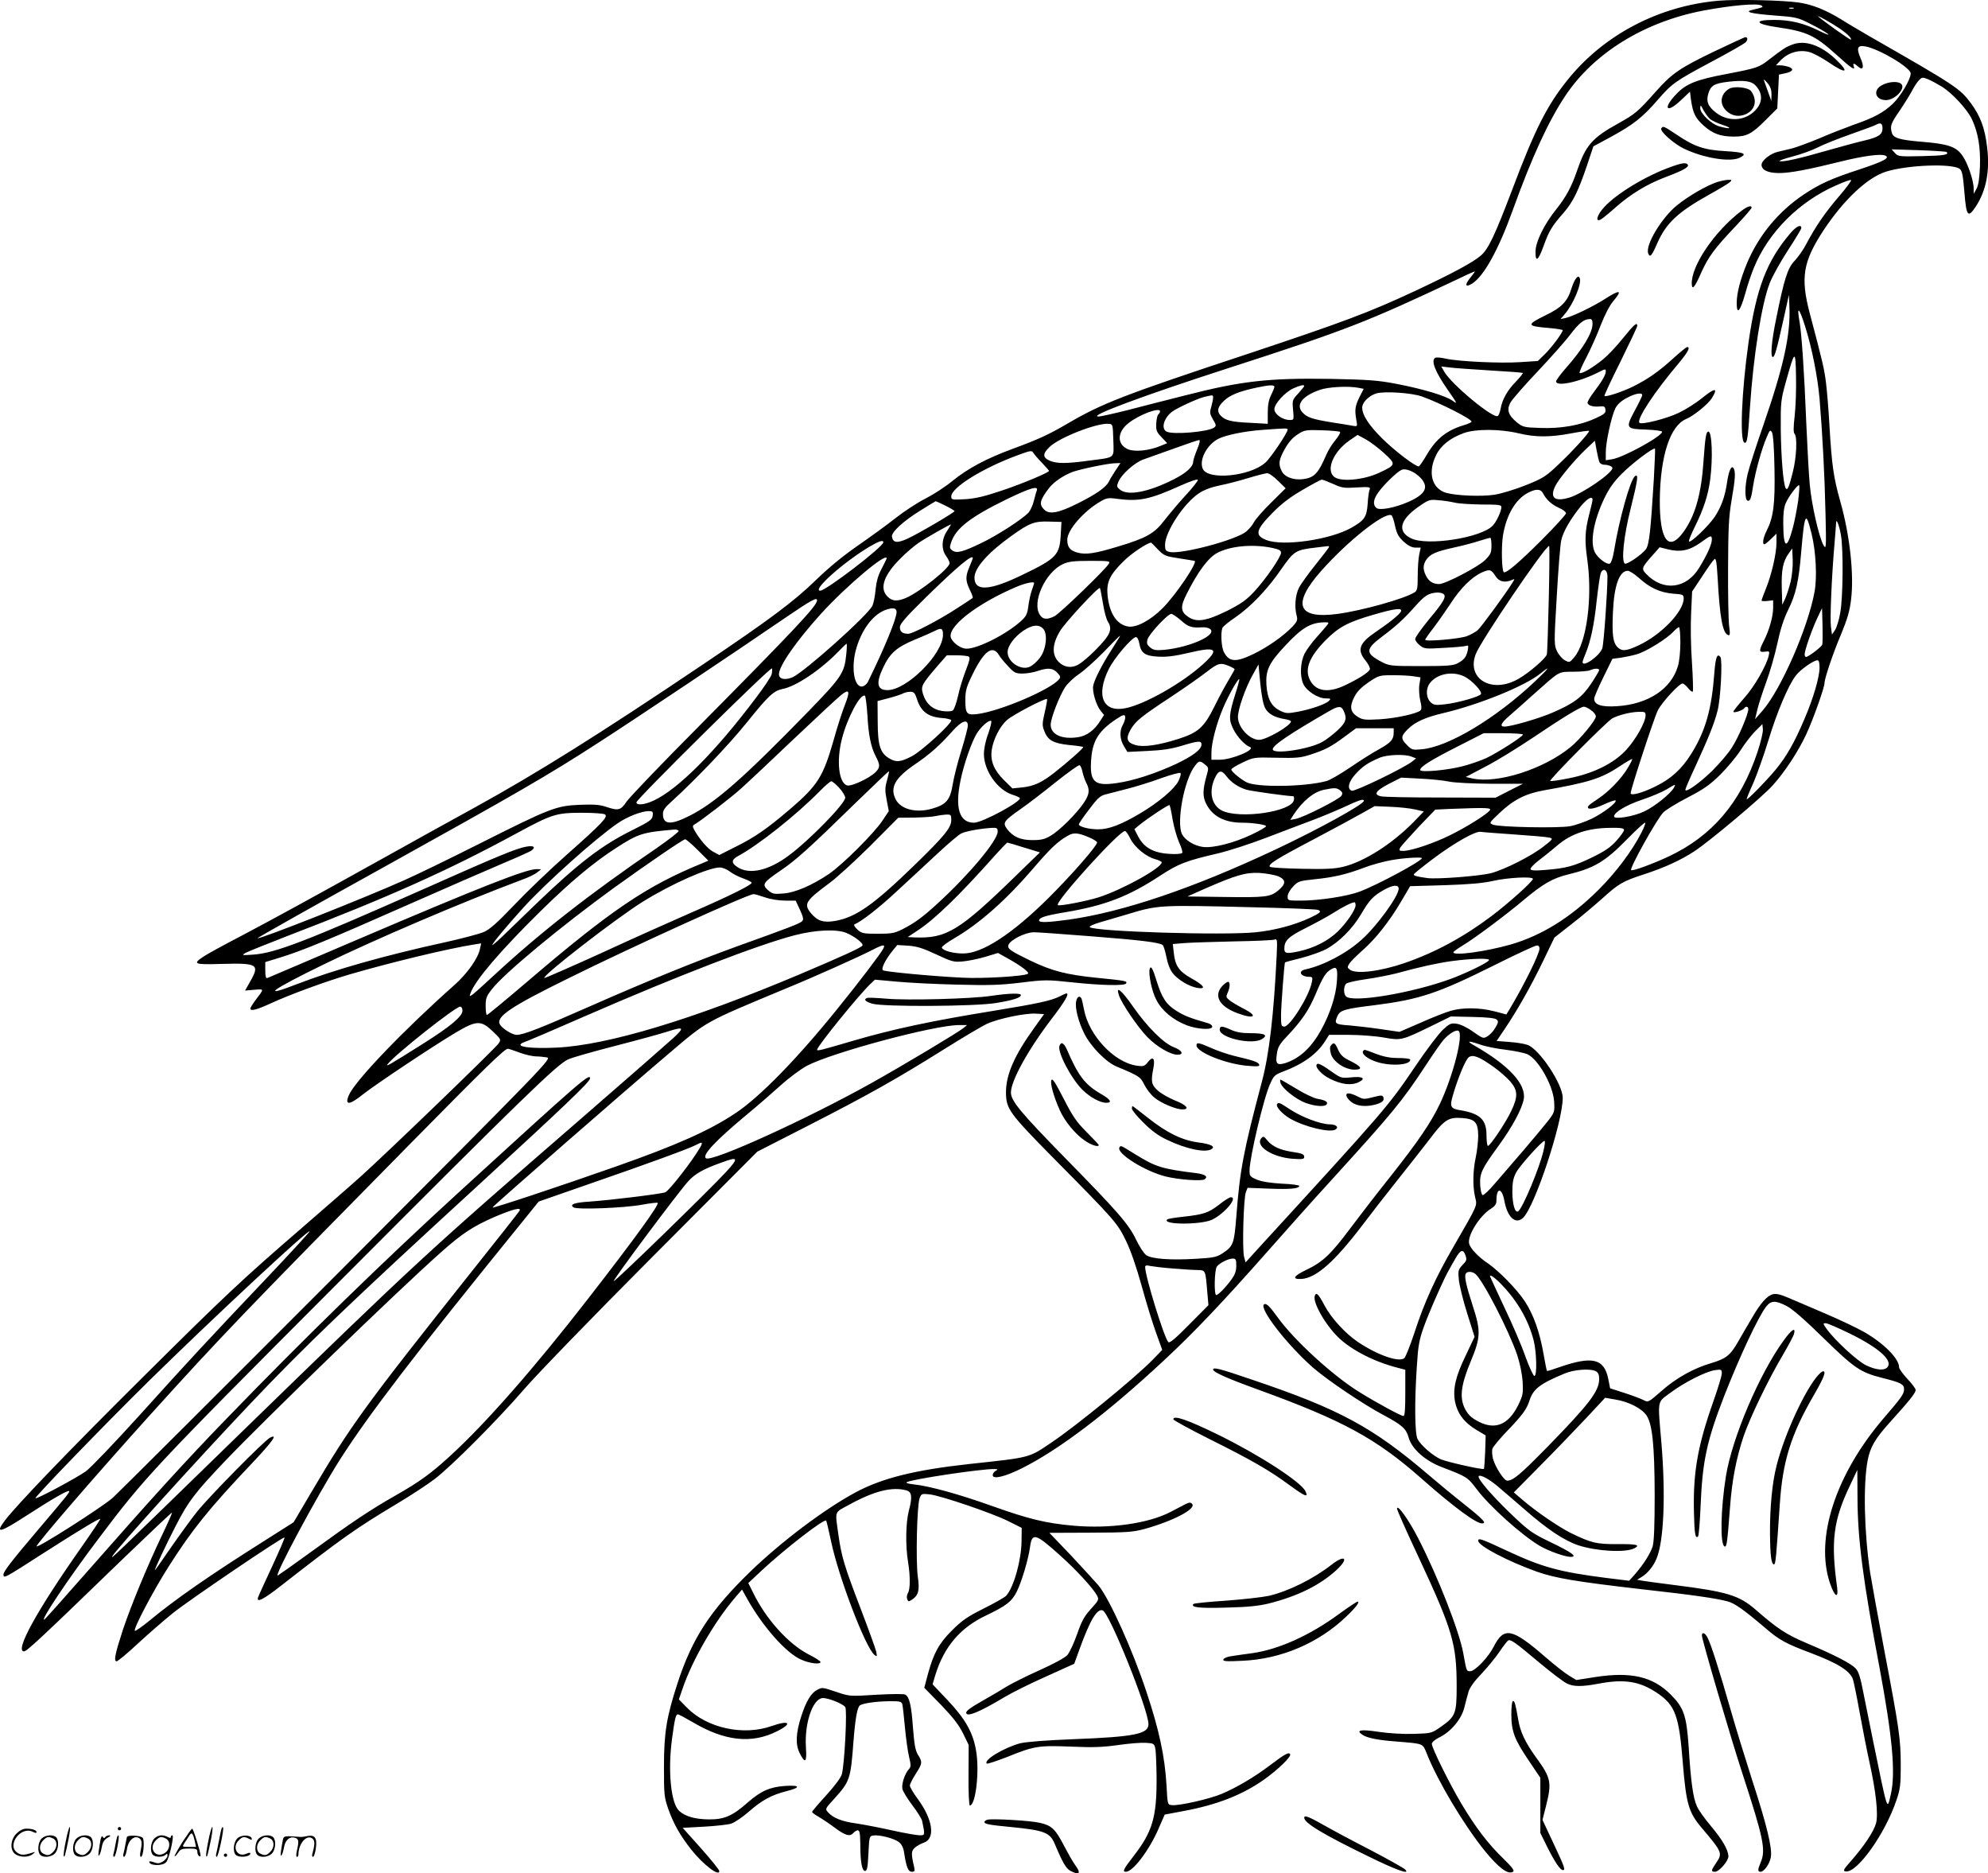 <svg version="1.0" xmlns="http://www.w3.org/2000/svg"
  viewBox="0 0 1199.75 1130.36"
 preserveAspectRatio="xMidYMid meet">
<g transform="translate(-0.911,1130.416) scale(0.1,-0.1)"
fill="#000000" stroke="none">
<path d="M10382 11300 c-361 -31 -696 -206 -915 -481 -122 -152 -194 -294
-332 -660 -103 -271 -143 -357 -188 -396 -48 -42 -173 -109 -397 -214 -283
-132 -431 -187 -1010 -380 -756 -250 -883 -300 -1092 -423 -114 -66 -170 -92
-330 -151 -157 -58 -267 -117 -360 -192 -42 -35 -116 -83 -165 -108 -48 -24
-128 -77 -178 -116 -49 -39 -152 -114 -229 -167 -92 -64 -178 -135 -253 -208
-130 -127 -277 -237 -683 -510 -627 -422 -1000 -655 -1370 -859 -162 -89 -413
-228 -556 -308 -428 -238 -658 -364 -857 -469 -104 -54 -206 -110 -227 -124
-71 -47 -63 -51 109 -46 215 6 229 -3 170 -106 l-31 -55 56 5 c61 5 60 7 9
-60 -18 -24 -33 -48 -33 -53 0 -18 38 -8 121 30 119 55 333 133 479 176 255
74 592 155 749 180 l44 7 -7 -32 c-11 -57 -75 -148 -153 -218 -311 -276 -603
-581 -639 -667 -26 -62 4 -60 87 7 75 59 421 290 559 372 125 74 152 75 223 7
50 -48 51 -49 35 -73 -20 -30 -666 -653 -829 -800 -63 -57 -228 -200 -364
-318 -350 -302 -463 -408 -943 -885 -443 -439 -773 -782 -843 -875 -62 -82
-32 -76 128 28 161 104 252 156 259 149 6 -5 -5 -19 -186 -232 -159 -187 -210
-253 -210 -271 0 -26 3 -25 245 131 219 140 334 209 339 204 2 -2 -50 -80
-116 -174 -266 -378 -402 -625 -344 -625 17 0 104 81 602 563 158 152 289 276
291 274 2 -2 -26 -65 -62 -140 -87 -183 -184 -417 -233 -563 -48 -147 -58
-194 -39 -194 7 0 65 48 127 106 63 58 159 142 214 186 97 78 665 463 672 455
3 -2 -31 -80 -74 -173 -43 -93 -82 -177 -85 -187 -13 -37 31 -15 138 69 367
286 446 343 705 498 80 48 179 113 220 144 104 79 380 356 545 547 77 89 419
442 771 795 l633 635 313 160 c360 184 532 281 816 459 112 70 228 139 258
153 69 31 231 65 295 61 l49 -3 -61 -85 c-120 -167 -169 -281 -169 -388 1 -99
19 -124 283 -392 375 -379 389 -395 441 -502 29 -59 63 -159 95 -273 27 -99
66 -226 87 -283 l37 -103 -59 -61 c-108 -110 -458 -396 -608 -497 -141 -95
-122 -90 -501 -131 -326 -36 -524 -85 -685 -172 -187 -101 -443 -294 -629
-473 -246 -238 -355 -406 -444 -680 -66 -203 -81 -298 -81 -500 0 -170 1 -184
26 -256 32 -90 72 -161 140 -247 72 -90 168 -163 168 -128 0 8 -50 69 -110
137 l-111 124 128 7 c70 4 144 12 163 18 19 5 67 37 105 70 83 73 140 103 229
126 89 22 86 38 -6 32 -91 -6 -146 -30 -223 -97 -96 -85 -145 -106 -240 -105
-81 1 -141 18 -177 51 -50 45 -69 239 -44 430 17 127 23 153 36 153 5 0 44
-21 87 -46 195 -116 358 -134 512 -56 96 48 74 69 -34 31 -170 -60 -389 -12
-510 111 l-49 50 23 67 c58 170 191 401 317 548 l41 48 33 -59 c94 -167 234
-325 324 -364 49 -22 114 -31 117 -15 1 5 -31 26 -71 46 -123 63 -259 214
-336 373 l-29 58 80 75 c143 133 377 314 390 302 2 -3 16 -60 30 -127 45 -214
207 -639 261 -683 16 -13 17 -12 11 19 -4 18 -47 137 -96 265 -95 248 -113
307 -131 432 -22 161 -30 138 68 192 148 81 257 108 342 84 32 -9 36 -40 14
-122 -19 -73 -21 -211 -5 -309 14 -85 14 -166 -1 -189 -6 -10 -8 -26 -4 -36 6
-16 9 -16 29 -3 39 26 47 56 35 138 -13 94 -5 434 11 474 11 28 13 28 62 23
70 -9 373 -112 472 -161 l82 -41 -1 -80 c-1 -115 -47 -278 -92 -329 -9 -10
-71 -45 -137 -78 -100 -50 -132 -73 -191 -132 -79 -79 -110 -136 -145 -263
l-22 -83 100 -102 c74 -77 108 -121 134 -173 l34 -70 -1 -182 c-1 -104 3 -183
8 -183 35 0 59 205 38 328 -18 111 -65 194 -172 307 l-91 96 17 57 c53 171
151 285 305 358 123 59 156 84 186 144 29 58 70 194 80 268 12 90 32 85 178
-46 99 -88 202 -200 227 -246 12 -24 10 -28 -37 -80 -41 -45 -56 -73 -84 -153
-19 -54 -45 -110 -59 -126 -15 -16 -84 -54 -170 -92 -80 -36 -167 -80 -195
-97 -27 -17 -84 -51 -125 -74 -92 -52 -120 -72 -120 -84 0 -30 80 3 235 96 44
26 156 82 249 123 l168 76 33 91 c63 173 105 244 139 231 41 -16 276 -600 276
-687 0 -59 -87 -76 -451 -90 -174 -7 -286 -16 -324 -25 -96 -26 -222 -101
-201 -122 3 -4 59 15 124 40 163 66 189 70 387 62 134 -6 194 -3 285 10 63 9
137 15 165 13 46 -3 50 -5 56 -33 4 -16 7 -97 8 -180 1 -235 -25 -324 -138
-469 -63 -82 -70 -96 -47 -96 42 0 140 129 196 258 l38 87 117 22 c203 38 354
98 485 191 84 60 164 138 155 151 -8 15 -31 2 -125 -69 -90 -68 -196 -131
-288 -170 -73 -31 -259 -73 -301 -68 -26 3 -26 4 -32 118 -10 176 -45 337
-121 565 -84 254 -221 557 -289 642 -19 22 -93 103 -165 180 l-132 138 247 1
c219 1 255 3 326 22 174 48 317 123 288 152 -9 10 -18 9 -40 -2 -15 -8 -56
-29 -90 -47 -135 -70 -365 -102 -584 -83 -169 15 -271 40 -493 119 -198 71
-377 120 -469 130 -38 4 -54 9 -45 14 33 18 446 80 528 79 22 -1 23 -2 8 -11
-10 -5 -18 -17 -18 -26 0 -27 75 -9 175 41 226 113 519 335 860 653 181 168
356 353 621 653 109 124 286 322 394 440 363 399 421 469 563 685 47 72 96
142 109 156 32 36 75 62 89 53 32 -19 -32 -271 -112 -440 -54 -114 -134 -231
-299 -439 -79 -99 -187 -239 -240 -310 -118 -158 -167 -205 -265 -252 -80 -38
-92 -59 -32 -56 89 5 201 105 367 323 52 69 146 190 210 270 64 80 151 191
195 248 91 121 115 136 198 130 79 -6 97 -26 97 -112 -1 -33 -7 -90 -15 -126
-17 -79 -19 -172 -4 -238 13 -56 22 -37 -131 -302 -106 -182 -177 -338 -235
-518 -26 -78 -53 -146 -61 -153 -33 -27 -163 19 -282 99 -77 53 -159 143 -200
220 -36 68 -49 81 -58 58 -15 -38 62 -174 142 -252 80 -77 219 -148 362 -184
l42 -11 0 -139 c0 -99 -3 -140 -11 -140 -15 0 -159 78 -264 143 -160 98 -395
313 -495 452 -48 67 -69 87 -82 79 -34 -22 137 -243 295 -382 89 -77 301 -220
425 -286 112 -60 137 -82 152 -135 18 -69 101 -142 202 -180 149 -57 154 -60
207 -130 77 -104 274 -281 385 -346 52 -30 150 -65 184 -65 44 0 7 27 -122 89
-112 54 -130 67 -237 169 -116 111 -207 217 -196 229 11 11 63 -17 119 -65 31
-26 104 -89 164 -141 133 -116 234 -183 318 -211 109 -36 285 -46 339 -18 38
20 12 26 -100 25 -129 -1 -162 7 -288 69 -73 37 -208 129 -291 201 l-49 42
166 168 c91 92 215 221 275 285 l110 118 64 -11 c79 -13 157 -53 186 -96 35
-53 48 -177 49 -478 0 -187 -4 -282 -12 -311 -14 -44 -53 -106 -107 -169 l-35
-39 -139 17 c-280 36 -384 64 -592 161 -163 76 -180 82 -180 63 0 -30 179
-124 356 -187 112 -39 238 -60 629 -105 322 -36 450 -55 522 -74 42 -12 95
-49 230 -164 79 -68 123 -92 265 -145 167 -63 239 -108 259 -159 5 -14 23
-102 40 -196 17 -95 44 -232 60 -305 40 -181 54 -315 40 -369 -14 -50 -70
-135 -147 -223 -51 -58 -55 -65 -36 -68 69 -10 238 227 306 430 23 67 26 93
26 210 0 160 -10 226 -100 698 -38 201 -76 411 -85 467 -36 245 -42 528 -15
674 16 82 44 131 138 235 113 125 152 173 152 191 0 8 -22 38 -50 67 -27 29
-50 61 -50 70 0 52 -92 145 -213 214 -41 23 -141 71 -223 106 -82 35 -182 78
-222 95 -53 23 -81 31 -102 26 -36 -8 -76 -53 -129 -145 -23 -38 -59 -101 -81
-139 -49 -86 -74 -105 -164 -132 -106 -31 -212 -90 -300 -168 -79 -69 -80 -70
-108 -55 -16 8 -68 28 -115 43 l-87 28 -11 56 c-25 124 -96 141 -297 71 -39
-14 -72 -24 -73 -22 -2 2 -11 46 -20 98 -23 135 -61 242 -115 324 -47 71 -155
181 -220 226 -59 39 -109 92 -115 121 -11 48 65 169 132 210 25 16 33 28 33
49 0 81 33 79 48 -2 18 -99 67 -144 112 -103 70 64 240 576 240 725 0 82 -141
294 -212 319 -18 7 -68 15 -110 18 l-77 6 48 71 c79 117 159 259 232 410 l69
143 102 80 c57 44 141 115 188 157 99 89 120 102 255 146 119 39 218 84 300
138 88 57 412 329 473 398 73 81 154 205 201 306 42 90 111 284 111 311 0 28
51 179 101 297 36 87 51 137 59 205 19 151 -7 389 -65 594 -41 145 -51 219
-65 451 -5 96 -15 215 -21 263 -10 83 -20 126 -98 420 -57 216 -41 312 82 500
122 185 266 321 380 356 130 40 398 50 443 16 14 -10 20 -40 28 -141 12 -145
21 -157 67 -89 65 98 88 217 70 363 -14 115 -40 184 -96 261 -67 91 -89 106
-615 407 -58 34 -135 79 -171 102 -93 57 -176 90 -256 101 -97 14 -372 20
-481 11z m257 -29 c15 -9 10 -11 -53 -26 -54 -12 -11 -23 129 -34 134 -10 143
-12 220 -51 44 -22 91 -49 105 -60 14 -11 -10 -3 -52 18 -91 46 -177 67 -275
66 -123 0 -111 -25 21 -44 180 -26 228 -49 361 -169 88 -80 113 -96 101 -66
-7 20 3 19 26 -2 31 -28 39 -3 16 49 -27 63 -20 81 29 72 83 -15 273 -128 273
-163 0 -36 -62 -140 -109 -184 -57 -53 -112 -83 -236 -126 -49 -18 -143 -54
-207 -82 -65 -27 -139 -54 -166 -61 -26 -6 -64 -15 -84 -20 -45 -10 -98 -53
-98 -78 0 -32 39 -50 106 -50 66 0 173 20 374 70 133 33 237 47 265 36 34 -13
-6 -35 -148 -82 -180 -59 -245 -89 -343 -154 -153 -103 -270 -245 -341 -412
-41 -99 -63 -182 -63 -243 0 -74 21 -50 51 56 14 52 38 123 53 158 87 214 275
401 497 497 44 20 84 34 89 32 5 -2 -27 -46 -72 -98 -85 -99 -142 -182 -198
-288 -18 -35 -50 -80 -70 -101 -42 -43 -63 -107 -111 -346 -29 -139 -37 -235
-21 -235 11 0 23 42 64 225 l33 150 3 -70 c8 -168 -35 -363 -155 -710 -44
-126 -88 -262 -97 -301 -18 -75 -18 -155 0 -161 15 -5 22 14 34 95 13 81 52
222 81 288 19 45 21 47 32 29 7 -12 13 -95 15 -220 4 -214 -6 -292 -48 -375
-20 -39 -27 -80 -13 -80 4 0 22 14 40 32 l33 32 0 -55 c0 -65 -30 -195 -65
-280 -14 -34 -25 -65 -25 -69 0 -3 16 -4 35 -2 l35 4 0 -44 c0 -53 -23 -135
-56 -200 -31 -62 -31 -71 6 -66 27 4 29 2 24 -21 -13 -61 -88 -192 -150 -260
-35 -40 -64 -76 -64 -81 0 -11 57 8 66 21 9 14 24 10 24 -6 0 -31 -61 -174
-100 -233 -21 -34 -75 -96 -118 -139 -77 -75 -162 -135 -162 -114 0 6 29 73
64 148 78 170 111 253 130 327 19 70 31 305 18 325 -19 27 -30 -1 -37 -96 -16
-218 -53 -349 -139 -487 -58 -93 -123 -152 -218 -198 -79 -39 -148 -57 -148
-40 0 24 142 456 164 500 25 49 129 162 149 162 6 0 21 -12 33 -27 12 -16 25
-25 29 -22 3 4 1 83 -5 175 -7 97 -9 225 -5 299 l6 130 61 92 c33 51 66 97 73
103 10 8 14 -14 20 -112 13 -241 30 -335 64 -346 11 -4 12 8 5 59 -4 35 -7
192 -6 349 1 238 4 305 21 405 23 131 25 173 12 194 -13 21 -29 -15 -40 -91
-12 -80 -33 -139 -72 -200 -35 -54 -151 -166 -157 -150 -2 6 15 46 36 89 51
102 80 190 92 283 17 130 11 290 -11 290 -13 0 -19 -31 -29 -175 -13 -200 -50
-331 -120 -429 -91 -127 -146 -53 -144 194 3 263 62 445 159 486 46 19 133 90
156 127 39 64 18 63 -64 -4 -34 -27 -95 -66 -135 -85 -74 -36 -225 -74 -239
-61 -19 20 90 186 240 363 53 64 69 94 48 94 -5 0 -43 -31 -85 -69 -84 -77
-151 -124 -241 -169 -63 -31 -165 -65 -173 -57 -3 2 41 96 97 208 55 112 101
209 101 215 0 25 -19 9 -85 -73 -37 -47 -93 -106 -124 -131 -60 -49 -129 -89
-139 -80 -3 4 15 45 41 94 25 48 64 135 86 193 25 64 55 122 76 146 58 68 41
72 -49 14 -68 -44 -195 -106 -240 -116 l-29 -6 27 32 c51 60 102 183 89 215
-9 24 -31 -3 -50 -62 -24 -79 -60 -116 -158 -163 -116 -57 -114 -65 24 -76 44
-4 81 -10 81 -13 0 -15 -65 -102 -104 -141 l-46 -45 -107 -7 c-120 -8 -372 4
-448 21 -27 6 -54 9 -62 6 -31 -12 -5 -82 71 -191 61 -87 63 -92 30 -68 -41
29 -173 69 -332 100 -120 23 -169 26 -399 31 -379 6 -540 -12 -883 -100 -107
-27 -264 -67 -348 -89 -85 -21 -163 -39 -175 -38 -61 2 269 125 773 288 730
236 839 278 1403 544 53 26 97 45 97 43 0 -2 -14 -21 -31 -42 -33 -41 -25 -56
16 -30 71 47 157 202 245 446 116 321 214 533 315 685 172 259 477 447 832
515 170 32 328 46 352 31z m194 -18 c-7 -2 -19 -2 -25 0 -7 3 -2 5 12 5 14 0
19 -2 13 -5z m283 -124 c42 -29 70 -57 63 -64 -4 -4 -180 122 -197 140 -10 11
83 -41 134 -76z m616 -350 c63 -41 149 -135 177 -193 38 -81 53 -171 49 -286
-3 -73 -9 -114 -21 -135 l-16 -30 -1 31 c0 51 -37 157 -69 201 -38 53 -87 69
-247 82 -131 11 -169 22 -178 55 -11 40 -6 55 48 133 29 43 63 98 75 121 12
24 31 52 42 63 18 18 21 18 56 4 21 -9 59 -30 85 -46z m-362 -249 c0 -38 -25
-54 -110 -74 -36 -8 -135 -35 -220 -59 -169 -49 -271 -72 -291 -65 -7 2 26 14
75 27 48 12 118 37 154 55 37 19 128 55 202 81 74 26 142 51 150 56 28 16 40
9 40 -21z m387 -143 c16 -17 -18 -22 -151 -25 -135 -3 -143 -2 -161 19 l-20
22 162 -5 c90 -3 166 -8 170 -11z m-854 -1052 c42 -134 75 -303 87 -435 18
-218 31 -468 36 -695 5 -208 4 -218 -12 -191 -27 48 -72 244 -83 366 -6 63
-15 230 -21 370 -12 308 -28 536 -40 609 -19 104 -4 93 33 -24z m-1283 15 c0
-55 -60 -153 -161 -267 -32 -37 -59 -73 -59 -80 0 -34 141 -4 258 56 39 20 42
20 42 4 0 -21 -24 -61 -74 -127 -20 -26 -36 -54 -36 -62 0 -16 35 -27 76 -22
24 2 30 -1 32 -20 3 -19 -6 -27 -60 -52 -92 -42 -209 -63 -333 -58 -98 3 -106
5 -142 34 -51 42 -62 75 -39 118 10 19 83 103 163 187 80 85 170 186 199 225
53 69 81 92 117 93 12 1 17 -7 17 -29z m1220 -554 c-8 -70 -8 -102 -1 -109 18
-18 12 -143 -10 -230 -23 -93 -33 -115 -43 -99 -15 24 -28 187 -30 352 -1 169
0 179 31 291 54 194 58 196 61 34 2 -77 -2 -184 -8 -239z m-1840 273 c107 -6
197 -13 199 -15 3 -2 -16 -26 -41 -52 -52 -53 -83 -108 -93 -165 -4 -20 -11
-40 -17 -43 -28 -17 -276 188 -322 266 l-19 33 49 -6 c27 -4 137 -11 244 -18z
m-1300 -99 c0 -6 -9 -28 -20 -50 -14 -28 -20 -59 -20 -106 l0 -67 -107 6
c-112 5 -148 14 -176 42 -26 26 -20 55 18 90 36 35 90 57 196 80 79 17 109 18
109 5z m180 5 c0 -3 -16 -23 -36 -45 -36 -39 -37 -42 -31 -100 5 -60 5 -60
-21 -60 -42 0 -92 35 -92 65 0 33 64 103 115 126 40 18 65 24 65 14z m328 -11
l31 -6 -25 -49 c-27 -55 -30 -76 -20 -136 8 -43 8 -43 -21 -38 -15 3 -71 12
-123 20 -122 20 -152 30 -180 60 -43 46 -2 100 105 137 51 18 174 24 233 12z
m382 -52 c114 -41 300 -136 300 -152 0 -4 -19 -13 -42 -20 -107 -31 -171 -82
-229 -181 -22 -38 -44 -69 -48 -69 -22 0 -142 92 -216 164 -84 83 -125 145
-125 191 0 31 40 71 84 85 49 15 213 4 276 -18z m1330 8 c0 -6 -20 -47 -45
-93 -57 -107 -55 -111 70 -115 52 -2 95 -8 95 -13 0 -27 -233 -155 -302 -166
l-38 -6 0 49 c0 61 34 215 57 263 12 24 34 45 68 63 51 28 95 36 95 18z
m-2590 -16 c0 -9 -5 -34 -11 -55 -10 -33 -9 -42 10 -75 21 -35 21 -39 7 -50
-36 -26 -249 -44 -287 -24 -33 18 -18 78 31 118 27 22 155 81 196 91 55 13 54
13 54 -5z m-320 -82 c0 -4 -5 -13 -11 -19 -6 -6 -11 -31 -12 -56 -2 -40 3 -51
32 -81 l34 -36 -39 -16 c-70 -29 -154 -38 -197 -21 -69 30 -67 105 5 160 66
51 188 96 188 69z m-282 -174 c3 -113 16 -102 -145 -123 -138 -19 -195 -19
-238 -1 -44 19 -45 42 -2 83 58 57 286 146 357 140 25 -2 25 -4 28 -99z m1052
64 c0 -19 -103 -172 -135 -200 -93 -82 -345 -107 -377 -37 -24 53 24 145 93
181 45 23 156 46 264 54 148 11 155 11 155 2z m316 -14 c4 -4 -9 -27 -29 -51
-20 -24 -43 -62 -52 -83 -50 -116 -73 -142 -142 -151 -57 -7 -110 12 -128 47
-20 39 -19 63 6 113 31 60 55 89 97 115 33 21 47 23 139 20 56 -2 105 -6 109
-10z m1076 -8 c103 -25 193 -25 323 0 55 10 102 17 104 14 6 -6 -96 -119 -184
-202 -77 -73 -92 -83 -199 -126 -63 -25 -148 -51 -188 -57 -78 -12 -228 -6
-290 11 -88 25 -114 123 -62 228 29 59 85 103 167 133 72 26 219 25 329 -1z
m-809 -121 c73 -67 72 -70 -34 -119 -89 -41 -221 -54 -264 -26 -58 38 -12 154
89 223 l48 33 50 -27 c27 -15 77 -53 111 -84z m-1129 24 c-13 -32 -24 -65 -24
-74 0 -31 -43 -70 -119 -108 -150 -76 -275 -100 -322 -62 -21 17 -22 21 -10
49 19 45 99 116 151 134 25 9 108 39 185 66 77 28 145 51 151 51 7 1 3 -21
-12 -56z m2429 -80 c5 -7 17 -13 27 -13 24 0 50 -10 50 -20 0 -30 -175 -151
-256 -177 -92 -29 -125 -3 -88 70 23 45 114 154 181 218 l57 54 11 -60 c6 -33
14 -66 18 -72z m327 -99 c-19 -312 -28 -397 -48 -424 -23 -31 -111 -92 -126
-87 -24 9 -8 167 34 332 44 176 49 215 25 195 -28 -24 -94 -259 -125 -448 -7
-44 -18 -76 -26 -79 -18 -7 -71 33 -89 67 -32 61 -9 190 56 327 30 62 57 100
108 151 62 62 189 158 198 149 2 -2 -2 -84 -7 -183z m-3692 97 c23 -24 42 -46
42 -48 0 -10 -162 -78 -288 -120 -105 -35 -156 -47 -219 -51 -79 -4 -83 -4
-83 17 0 53 191 172 405 250 73 27 81 28 90 13 6 -9 29 -37 53 -61z m445 -43
c-16 -24 -35 -55 -42 -70 -18 -35 -75 -75 -189 -132 -114 -57 -170 -68 -201
-37 -32 32 -28 55 28 129 29 38 88 78 144 99 52 18 211 51 255 52 l33 1 -28
-42z m1840 -48 c51 -56 29 -98 -74 -144 -82 -36 -173 -53 -193 -37 -24 20 -19
53 13 97 33 45 107 117 136 132 26 14 81 -9 118 -48z m-862 -16 l47 -46 -88
-87 c-48 -47 -94 -100 -103 -117 -9 -18 -30 -43 -47 -57 -60 -51 -397 -140
-463 -123 -23 5 -27 12 -27 42 0 79 114 252 205 312 30 20 75 37 124 47 42 8
119 28 171 44 52 16 104 29 115 30 11 1 40 -19 66 -45z m-558 -90 c-43 -47
-100 -115 -128 -151 -59 -78 -110 -106 -277 -156 -141 -43 -196 -51 -247 -37
-44 12 -61 33 -61 78 0 57 97 170 198 229 39 23 49 25 105 17 132 -17 197 -3
385 82 53 24 99 39 100 33 2 -5 -31 -48 -75 -95z m892 70 c52 -24 66 -26 142
-21 75 4 84 3 78 -12 -4 -9 -10 -47 -12 -86 -6 -81 -19 -100 -98 -145 -128
-73 -414 -114 -514 -74 -72 28 -64 61 41 167 51 52 105 93 178 135 58 34 110
62 116 62 7 0 37 -12 69 -26z m2806 -101 c-7 -48 -21 -122 -32 -163 -36 -135
-57 -127 -58 23 -1 56 4 100 14 123 16 40 75 118 82 110 3 -3 0 -44 -6 -93z
m-4595 61 c-4 -9 -11 -37 -18 -63 -6 -25 -20 -56 -31 -69 -37 -40 -193 -141
-289 -186 -110 -53 -146 -62 -172 -43 -16 12 -17 18 -7 48 28 85 115 153 334
260 143 69 195 85 183 53z m3055 -16 c20 -39 52 -68 96 -88 24 -10 43 -25 43
-33 0 -7 -65 -79 -145 -159 -139 -139 -219 -207 -231 -196 -12 13 -15 149 -5
218 20 125 75 220 150 260 49 26 78 25 92 -2z m299 -39 c0 -6 -9 -47 -21 -92
-25 -98 -27 -154 -11 -267 33 -229 -3 -503 -78 -591 -28 -33 -29 -34 -57 -19
-15 8 -37 33 -47 54 -18 38 -19 46 -2 330 9 160 21 313 27 339 10 51 57 132
121 210 37 44 68 61 68 36z m-830 -18 c25 -6 98 -10 163 -11 98 0 117 -2 117
-15 0 -25 -29 -88 -52 -112 -69 -74 -396 -125 -493 -77 -85 41 -68 112 44 190
63 44 68 45 121 40 30 -2 75 -9 100 -15z m-3075 -18 c30 -15 55 -30 55 -33 -1
-8 -220 -137 -284 -166 -63 -29 -88 -25 -94 12 -4 27 67 93 172 158 49 31 91
56 92 56 2 0 28 -12 59 -27z m2713 -121 c11 -50 21 -67 53 -97 27 -24 49 -35
70 -35 l32 0 -9 -42 c-5 -24 -9 -82 -9 -130 0 -74 -3 -88 -19 -98 -62 -39
-316 -110 -464 -130 -244 -33 -278 58 -99 260 158 178 375 351 422 336 6 -1
16 -30 23 -64z m2514 -49 c26 -105 34 -262 18 -349 -40 -219 -203 -591 -315
-719 l-44 -50 13 55 c7 30 31 105 53 165 23 61 53 166 68 235 18 85 39 151 66
205 46 93 64 173 78 345 21 243 28 255 63 113z m-4531 2 c-6 -131 -23 -149
-237 -252 -195 -94 -284 -98 -284 -14 0 59 83 152 225 253 107 77 138 88 225
85 l75 -2 -4 -70z m4708 -9 c15 -84 13 -375 -4 -469 -7 -43 -22 -90 -32 -105
l-18 -27 -6 45 c-7 47 4 303 21 500 5 63 10 122 10 130 1 30 18 -13 29 -74z
m-5394 25 c-34 -50 -36 -111 -6 -152 11 -15 21 -35 21 -43 0 -31 -182 -175
-264 -210 -53 -22 -83 -20 -111 9 -50 49 -22 130 79 230 33 34 82 75 108 93
39 27 187 111 196 112 1 0 -9 -18 -23 -39z m4615 -53 c0 -28 -29 -93 -76 -169
-77 -128 -217 -145 -319 -39 -32 33 -30 38 41 118 l39 44 48 -12 c75 -19 131
-8 196 38 66 48 71 49 71 20z m-1330 -36 c0 -43 -5 -53 -37 -86 -42 -42 -241
-146 -279 -146 -36 0 -62 16 -79 50 -19 37 -19 65 1 96 24 35 58 50 166 74 51
11 120 29 153 40 33 10 63 19 68 19 4 1 7 -21 7 -47z m-3670 20 c0 -27 -346
-292 -381 -292 -52 0 138 170 295 264 59 35 86 44 86 28z m1657 -43 c37 -38
44 -41 129 -54 49 -8 90 -14 92 -15 23 -4 -111 -204 -193 -286 -74 -74 -159
-119 -209 -110 -69 13 -112 80 -123 190 -7 79 14 123 99 206 46 46 143 110
164 110 1 0 20 -18 41 -41z m686 10 c44 -9 57 -16 57 -30 0 -26 -94 -162 -163
-236 -48 -51 -80 -73 -161 -114 -126 -62 -185 -72 -236 -37 -46 31 -49 61 -10
137 68 136 131 220 185 249 80 42 212 54 328 31z m347 5 c0 -3 -36 -50 -80
-105 -44 -55 -90 -118 -102 -142 -22 -44 -28 -117 -13 -170 6 -24 2 -34 -26
-64 -56 -58 -149 -123 -233 -164 -109 -53 -149 -50 -181 11 -15 29 -20 114 -9
145 4 9 39 38 78 64 91 62 195 170 279 293 75 107 85 114 205 128 37 4 70 8
75 9 4 0 7 -2 7 -5z m1326 -311 c-4 -175 -9 -327 -12 -338 -7 -24 -106 -110
-171 -147 -160 -92 -315 -1 -258 149 31 81 419 653 443 653 3 0 2 -143 -2
-317z m1460 103 c-9 -36 -24 -83 -33 -103 l-18 -38 -3 100 c-3 108 7 162 42
210 l21 30 3 -67 c2 -36 -4 -96 -12 -132z m-5456 139 c0 -3 -14 -31 -30 -62
-22 -41 -32 -78 -37 -128 -3 -38 -12 -81 -19 -96 -29 -59 -409 -398 -481 -431
-46 -20 -83 -12 -83 18 0 50 107 203 255 366 150 165 395 372 395 333z m520 1
c0 -2 -9 -25 -20 -51 -25 -59 -25 -84 2 -140 12 -24 20 -46 17 -49 -2 -2 -44
-30 -94 -62 -107 -70 -268 -154 -294 -154 -35 0 -51 12 -51 39 0 21 32 58 160
184 189 184 280 261 280 233z m821 -33 c-17 -32 -295 -300 -328 -317 -44 -22
-69 -20 -87 6 -53 75 31 260 139 309 32 15 66 19 163 19 114 0 122 -1 113 -17z
m2334 -76 c21 -33 56 -41 99 -22 18 8 18 7 0 -21 -42 -67 -184 -261 -206 -281
-13 -12 -44 -29 -68 -38 -46 -16 -250 -34 -250 -21 0 4 23 37 52 74 28 37 74
103 103 147 58 90 127 158 187 185 48 21 56 19 83 -23z m675 -1 c0 -94 -22
-405 -31 -433 -15 -46 -119 -119 -119 -84 0 5 7 26 16 47 31 72 54 178 69 324
9 80 20 155 25 167 14 33 40 19 40 -21z m191 -10 c66 -60 127 -87 205 -94 59
-4 64 -6 64 -29 0 -78 -134 -218 -270 -282 -76 -36 -103 -38 -129 -12 -28 28
-34 76 -28 210 7 163 39 251 90 251 10 0 41 -20 68 -44z m-3651 -30 c0 -2 -6
-22 -14 -44 -8 -22 -17 -65 -21 -96 -6 -47 -13 -61 -44 -89 -88 -80 -260 -167
-329 -167 -31 0 -76 29 -92 61 -35 64 152 211 400 315 49 20 100 31 100 20z
m415 -120 c7 -48 21 -98 29 -111 26 -39 19 -70 -27 -123 -48 -56 -121 -123
-154 -140 -39 -21 -82 -14 -114 17 -43 44 -41 107 7 187 30 51 232 269 241
260 2 -2 10 -42 18 -90z m2054 55 c22 -14 4 -47 -85 -153 -46 -56 -84 -109
-84 -119 0 -10 12 -27 28 -39 26 -21 33 -22 145 -15 66 3 126 9 134 12 14 5
15 1 10 -27 -9 -40 -21 -56 -61 -78 -26 -14 -61 -17 -221 -17 -186 0 -191 1
-241 27 -95 50 -95 75 2 148 91 68 134 108 202 184 59 67 82 82 137 85 11 0
26 -3 34 -8z m-3779 -39 c0 -33 -128 -169 -710 -757 -224 -225 -421 -431 -439
-457 -36 -54 -50 -57 -125 -32 -37 13 -73 15 -159 12 -141 -6 -178 -20 -607
-236 -173 -87 -376 -186 -451 -219 -244 -109 -876 -359 -886 -350 -2 2 340
195 759 427 812 451 993 555 1305 757 199 128 829 549 1128 754 150 102 185
121 185 101z m480 -71 c0 -40 -72 -215 -173 -421 -7 -14 -22 -26 -34 -28 -51
-7 -70 122 -34 237 35 114 103 200 177 226 44 15 64 10 64 -14z m3044 4 c-7
-17 -68 -67 -151 -123 -102 -69 -116 -109 -62 -175 17 -21 28 -44 25 -52 -6
-18 -70 -58 -150 -96 -101 -48 -176 -37 -211 31 -34 66 -5 140 94 241 79 79
133 109 289 154 130 38 175 43 166 20z m2542 -201 c-6 -15 -84 -74 -98 -74 -4
0 -8 7 -8 16 0 24 45 153 77 220 l28 59 3 -104 c1 -58 1 -110 -2 -117z m-3869
146 c44 -39 63 -45 128 -41 17 1 37 -3 45 -9 52 -34 -114 -111 -275 -127 -50
-4 -64 -2 -84 14 -19 16 -23 25 -17 48 8 32 122 155 144 155 7 0 34 -18 59
-40z m882 -27 c-8 -10 -37 -44 -65 -75 -28 -31 -61 -76 -73 -100 -25 -53 -28
-135 -6 -182 20 -42 89 -86 134 -86 31 0 34 -2 20 -15 -20 -20 -109 -51 -191
-66 -59 -11 -69 -10 -104 7 -52 26 -76 70 -82 154 -6 89 15 134 115 240 99
106 151 137 232 139 30 1 32 -1 20 -16z m-1714 -23 c29 -32 17 -129 -22 -177
-16 -21 -42 -44 -57 -51 -53 -27 -136 26 -136 87 0 38 41 93 96 130 54 36 93
39 119 11z m3845 -83 c0 -53 -6 -115 -15 -143 -41 -138 -180 -229 -367 -241
-94 -6 -138 8 -138 45 0 10 25 68 55 129 l55 112 47 6 c27 4 71 13 99 21 55
15 184 94 223 138 14 14 28 26 33 26 4 0 8 -42 8 -93z m-4450 48 c0 -117 -218
-335 -335 -335 -63 0 -71 42 -26 136 41 88 82 123 192 169 52 21 105 45 119
52 40 21 50 16 50 -22z m1064 -17 c-4 -7 -27 -43 -50 -80 -51 -79 -99 -172
-107 -209 -8 -33 16 -118 44 -153 l21 -26 -22 -34 c-35 -57 -83 -93 -135 -100
-97 -15 -165 16 -165 75 0 39 53 175 88 228 16 23 53 58 83 78 30 20 97 80
149 133 98 101 106 109 94 88z m121 -37 c10 -58 34 -75 114 -79 50 -3 99 3
184 23 168 40 188 24 86 -69 -126 -114 -349 -241 -467 -265 -136 -28 -181 75
-102 235 32 66 141 194 165 194 8 0 16 -17 20 -39z m-1769 -68 c-11 -109 -28
-135 -227 -340 -394 -405 -564 -554 -720 -632 -113 -57 -159 -53 -159 12 0 22
12 40 52 75 144 131 347 343 456 479 129 160 160 189 214 200 81 15 231 116
338 227 24 25 46 46 48 46 3 0 2 -30 -2 -67z m921 0 c9 -16 35 -47 57 -70 36
-39 45 -43 87 -43 25 0 66 7 89 15 61 21 93 19 120 -10 19 -20 21 -27 10 -40
-51 -62 -353 -191 -490 -209 -66 -9 -75 1 -75 81 0 59 5 79 41 153 70 145 122
185 161 123z m-181 -11 c9 -5 3 -29 -18 -82 -16 -41 -38 -111 -47 -154 -10
-44 -24 -84 -32 -89 -9 -6 -37 -7 -64 -3 -58 9 -98 44 -116 104 -13 46 -10 54
94 175 l50 57 61 0 c34 0 66 -4 72 -8z m5134 -66 c0 -58 -38 -188 -94 -317
-58 -136 -105 -219 -171 -299 -57 -69 -175 -189 -175 -178 0 4 18 49 41 99 22
51 63 167 91 258 52 171 119 329 165 389 26 35 107 92 130 92 9 0 13 -14 13
-44z m-3565 10 c19 -8 35 -17 35 -20 0 -3 -15 -29 -32 -58 -18 -29 -58 -102
-88 -163 -65 -131 -99 -161 -221 -200 -120 -38 -211 -51 -259 -36 -51 15 -58
40 -27 94 30 51 62 77 247 199 80 53 174 119 210 147 71 55 84 58 135 37z
m219 -254 c18 -35 57 -57 119 -67 20 -3 37 -9 37 -14 0 -25 -148 -111 -192
-111 -58 0 -128 75 -128 138 0 47 45 175 88 252 l36 65 11 -115 c7 -70 18
-128 29 -148z m-2978 203 c-4 -14 -46 -78 -95 -142 -246 -327 -469 -550 -616
-619 -55 -26 -105 -31 -105 -11 -1 18 813 823 818 808 2 -6 1 -23 -2 -36z
m4604 -45 c-236 -222 -521 -393 -681 -407 -54 -5 -60 -4 -88 25 -39 39 -39 53
3 95 43 44 107 73 214 98 217 51 495 164 586 238 69 56 53 33 -34 -49z m390
71 c0 -5 -22 -42 -49 -83 -56 -83 -104 -118 -233 -174 -80 -35 -250 -84 -289
-84 -31 0 -22 20 28 64 26 22 90 79 142 126 168 149 151 140 244 141 45 0 91
4 102 9 27 12 55 12 55 1z m-811 -40 c43 -22 104 -87 98 -104 -5 -16 -144 -55
-222 -63 -55 -6 -65 -4 -84 15 -25 25 -28 77 -5 110 43 60 139 79 213 42z
m-306 2 l39 -6 -7 -44 c-4 -26 -1 -67 5 -95 9 -34 9 -53 2 -60 -20 -20 -149
-48 -247 -54 -89 -5 -103 -3 -132 15 -45 28 -51 61 -21 119 17 34 41 58 87 90
62 41 64 42 149 42 48 0 104 -3 125 -7z m-1078 -104 c-40 -128 -42 -157 -12
-216 24 -47 69 -95 99 -106 39 -15 -109 -77 -182 -77 l-50 0 0 43 c0 58 31
177 70 268 32 76 91 181 98 175 2 -2 -8 -41 -23 -87z m-2358 -71 c-14 -35 -44
-127 -66 -206 -64 -225 -96 -276 -265 -421 -137 -117 -213 -170 -329 -227
l-97 -49 -37 20 c-34 18 -84 77 -115 133 -10 20 -10 25 5 33 35 20 215 158
277 214 36 32 178 165 315 296 138 130 268 252 290 269 51 41 56 25 22 -62z
m438 32 c23 -70 68 -102 146 -108 32 -2 59 -9 59 -14 0 -23 -178 -185 -236
-216 -71 -37 -97 -39 -140 -13 -53 32 -68 79 -68 221 l-1 124 69 18 c38 10 76
23 85 28 9 5 28 10 43 10 23 0 29 -6 43 -50z m-301 -92 c6 -116 21 -190 48
-243 30 -58 30 -70 1 -100 -37 -37 -147 -88 -172 -80 -50 16 -65 148 -31 281
33 129 112 276 139 260 4 -3 11 -56 15 -118z m1070 18 c-15 -66 -16 -79 -3
-112 21 -56 54 -75 149 -85 45 -4 84 -10 86 -12 5 -5 -92 -91 -175 -156 -77
-60 -122 -80 -192 -88 l-60 -6 -50 49 c-61 60 -84 116 -75 182 9 64 49 144 93
182 36 32 232 134 241 126 2 -3 -4 -38 -14 -80z m1804 9 c22 -47 14 -70 -36
-117 -26 -24 -67 -56 -92 -70 -78 -45 -300 -78 -300 -45 0 24 99 91 340 230
57 33 74 33 88 2z m1493 4 c16 -11 29 -28 29 -38 0 -22 -95 -138 -153 -185
-162 -133 -441 -222 -592 -189 l-40 9 120 63 c66 34 194 113 285 174 184 124
288 187 308 187 8 0 27 -9 43 -21z m329 -32 c0 -40 -59 -145 -117 -208 -76
-82 -198 -142 -346 -171 -59 -12 -109 -19 -112 -16 -8 8 344 362 375 378 38
20 110 38 158 39 38 1 42 -1 42 -22z m-3140 -14 c-1 -10 -7 -29 -15 -43 -21
-36 -18 -88 7 -128 l21 -35 121 6 c89 4 143 12 206 31 102 31 120 32 120 8 0
-30 -50 -68 -150 -116 -126 -59 -261 -103 -362 -117 -137 -20 -165 7 -153 151
9 106 46 165 149 234 46 31 56 32 56 9z m-827 -96 c-17 -45 -26 -92 -26 -124
1 -100 82 -215 172 -244 20 -6 40 -15 44 -19 20 -17 -224 -150 -276 -150 -88
0 -116 88 -81 256 19 95 68 235 99 284 27 42 73 82 86 74 4 -2 -4 -37 -18 -77z
m-123 49 c0 -13 -18 -81 -39 -150 -22 -69 -45 -161 -52 -203 -15 -95 -39 -124
-124 -148 -95 -28 -189 -5 -220 55 -37 72 -5 130 117 213 86 58 150 114 230
205 52 57 88 69 88 28z m4765 -161 c-102 -305 -274 -506 -536 -629 -99 -46
-219 -90 -226 -82 -11 10 153 305 194 348 15 15 81 56 147 90 100 52 134 76
198 139 42 42 97 108 122 147 25 40 65 91 88 114 l43 43 3 -31 c2 -17 -13 -79
-33 -139z m-2195 119 c0 -42 -16 -60 -87 -100 -38 -20 -116 -70 -175 -110 -59
-40 -124 -78 -145 -83 -130 -35 -419 -39 -481 -7 -38 20 -92 65 -92 77 0 6 30
24 68 42 67 32 68 32 205 29 121 -3 147 0 205 19 89 29 124 47 206 108 l69 51
113 0 114 0 0 -26z m780 -12 c0 -12 -150 -108 -221 -142 -35 -16 -99 -38 -142
-49 -95 -25 -257 -39 -257 -23 0 20 63 59 224 141 l159 81 118 0 c66 0 119 -4
119 -8z m-673 -133 l28 -11 -24 -19 c-45 -37 -347 -183 -364 -176 -30 11 -20
55 25 103 43 46 71 65 143 96 46 19 150 23 192 7z m1307 -66 c-37 -65 -118
-148 -180 -188 -29 -19 -55 -38 -59 -44 -15 -25 29 -21 91 8 37 17 70 29 73
25 11 -11 -73 -75 -144 -110 -38 -18 -97 -39 -130 -45 -71 -13 -427 -6 -465 9
-25 10 -25 10 38 70 84 80 157 117 267 137 272 48 346 71 457 144 40 27 75 47
77 45 2 -2 -9 -25 -25 -51z m-2553 18 c23 -18 23 -21 10 -67 -24 -84 -25 -127
-2 -171 38 -75 111 -113 219 -113 61 0 142 -12 142 -21 0 -5 -38 -27 -84 -49
-108 -52 -237 -85 -299 -76 -53 8 -106 41 -124 76 -36 72 13 331 78 414 24 31
30 32 60 7z m-739 -45 c4 -20 15 -50 23 -66 22 -42 19 -69 -15 -120 -43 -64
-145 -166 -199 -198 -37 -22 -58 -27 -111 -27 -73 0 -118 20 -154 68 -27 37
-19 48 82 119 45 31 141 105 213 163 73 58 137 104 143 102 6 -2 14 -20 18
-41z m-1179 -48 c-13 -44 -14 -62 -3 -120 l13 -68 -38 -57 c-49 -75 -242 -267
-323 -322 -102 -69 -204 -113 -275 -118 -57 -5 -66 -3 -93 20 -38 34 -30 46
74 117 95 64 182 143 453 408 109 105 199 192 202 192 3 0 -2 -23 -10 -52z
m1758 -7 c-26 -49 -119 -128 -230 -194 -114 -68 -190 -97 -254 -97 -56 0 -117
16 -117 30 0 5 27 45 61 89 48 65 67 83 97 91 20 5 80 21 132 34 52 13 145 42
205 64 61 22 114 36 118 32 5 -4 -1 -26 -12 -49z m291 28 c26 -35 72 -66 120
-80 26 -8 248 -39 281 -39 5 0 7 -10 5 -22 -10 -72 -331 -118 -436 -64 -61 32
-79 113 -42 194 23 50 41 53 72 11z m1343 -31 c35 -7 139 -12 252 -13 l193 0
-83 -42 -82 -42 -330 1 c-181 0 -343 3 -360 7 -49 10 -35 33 45 75 l75 38 115
-6 c63 -3 142 -11 175 -18z m-3681 -38 c20 -22 36 -49 36 -59 0 -36 -220 -261
-346 -353 -117 -86 -230 -112 -301 -68 -41 25 -42 46 -1 68 126 68 352 248
493 391 33 34 65 61 71 61 6 0 28 -18 48 -40z m5037 1 c-20 -36 -117 -114
-179 -143 -65 -31 -182 -50 -182 -30 0 25 75 69 167 100 54 18 121 46 148 62
59 35 58 35 46 11z m-2015 -15 c15 -12 17 -19 9 -33 -12 -21 -227 -130 -276
-140 l-33 -6 19 30 c55 84 123 140 186 152 64 13 73 12 95 -3z m144 -64 c0
-21 -278 -174 -536 -295 -495 -233 -919 -376 -1246 -422 -126 -17 -178 -19
-178 -5 0 18 39 30 159 50 238 40 381 95 571 220 112 73 156 90 350 135 63 15
194 57 290 94 96 37 216 82 266 101 49 18 137 54 195 80 105 49 129 56 129 42z
m-1154 -114 c8 -46 26 -107 39 -137 14 -29 22 -58 19 -63 -4 -6 -36 -9 -79 -6
-95 6 -152 38 -186 103 l-24 46 30 25 c50 41 177 125 182 120 3 -3 12 -42 19
-88z m1463 62 l53 -12 -63 -65 c-131 -133 -299 -239 -424 -269 -55 -13 -108
-15 -252 -12 -100 2 -186 7 -190 12 -14 14 40 48 259 163 117 62 249 133 293
158 l80 45 95 -4 c52 -2 119 -9 149 -16z m450 -7 c-21 -25 -142 -101 -238
-148 -96 -48 -236 -95 -282 -95 -26 0 -28 2 -20 19 6 10 56 66 111 125 l101
105 82 4 c234 9 260 8 246 -10z m-5051 -30 c-3 -25 -17 -35 -123 -88 -186 -92
-326 -200 -584 -448 -80 -78 -172 -166 -203 -196 -32 -31 -58 -52 -58 -49 0
10 91 119 189 227 136 149 433 415 567 507 58 40 142 73 187 74 25 0 28 -3 25
-27z m-288 7 c21 -13 -16 -53 -226 -239 -100 -88 -243 -225 -319 -305 -107
-112 -149 -149 -187 -166 -27 -11 -131 -39 -231 -61 -363 -79 -673 -167 -890
-251 -232 -90 -163 -38 158 118 305 149 832 374 1192 509 40 14 83 35 95 46
l23 18 -27 1 c-64 0 -330 -104 -1093 -430 -286 -122 -526 -225 -532 -227 -9
-4 -13 9 -13 46 l0 50 88 27 c131 40 294 107 762 314 234 103 497 218 585 255
88 37 166 72 173 78 25 20 12 30 -30 23 -60 -10 -163 -52 -628 -259 -706 -313
-891 -384 -1023 -393 -69 -5 -71 -4 -45 11 15 8 127 53 248 100 612 235 973
396 1385 620 216 117 240 124 390 125 72 0 137 -4 145 -10z m2090 -34 c0 -46
-41 -96 -221 -271 -245 -238 -352 -314 -476 -337 -72 -13 -109 -2 -148 44 -48
57 -36 76 110 184 44 32 155 134 248 226 l167 168 98 1 c53 1 111 5 127 9 17
4 45 8 63 9 30 1 32 -1 32 -33z m4166 -74 c-57 -112 -153 -240 -260 -347 -168
-167 -341 -275 -530 -330 -148 -42 -346 -70 -346 -47 0 4 25 22 56 41 68 40
262 185 364 271 120 101 178 135 277 159 151 36 221 78 347 207 61 62 112 109
114 104 2 -5 -8 -31 -22 -58z m-3886 4 c0 -53 -172 -259 -359 -430 -93 -86
-141 -121 -218 -160 -46 -23 -65 -26 -147 -26 -88 0 -97 2 -123 26 -15 14 -23
27 -18 30 45 19 151 102 257 201 70 65 180 166 244 226 63 59 128 114 144 122
27 14 123 31 188 34 27 1 32 -2 32 -23z m3780 10 c0 -8 -21 -37 -46 -65 -36
-40 -70 -63 -148 -101 -108 -52 -155 -65 -282 -75 -55 -5 -84 -4 -88 4 -4 6
20 31 55 58 35 26 83 66 108 87 82 70 183 104 319 105 64 1 82 -2 82 -13z
m-5705 -5 c3 -5 -59 -53 -137 -107 -396 -270 -703 -510 -980 -767 -59 -55
-116 -106 -127 -114 -20 -13 -20 -13 -11 12 29 77 185 259 421 491 184 181
322 295 457 382 135 87 158 94 354 111 9 0 19 -3 23 -8z m2725 -46 c26 -53 95
-110 151 -125 22 -6 39 -15 39 -19 0 -34 -237 -165 -380 -211 -77 -24 -238
-55 -247 -47 -18 19 370 447 405 447 6 0 20 -20 32 -45z m2320 24 c102 -7 196
-15 210 -19 23 -6 22 -9 -35 -53 -73 -58 -238 -141 -320 -162 -69 -17 -324
-37 -382 -29 -65 9 -85 14 -81 23 2 5 55 48 118 95 127 95 254 167 285 161 11
-2 103 -9 205 -16z m-2567 -18 c26 -11 47 -25 47 -30 0 -21 -158 -201 -294
-336 -220 -218 -402 -336 -516 -334 -59 0 -121 17 -127 35 -2 6 31 31 74 56
153 89 314 232 474 418 105 123 151 167 213 202 35 20 61 18 129 -11z m-2363
-76 l64 -64 -40 -17 c-333 -136 -550 -283 -1054 -714 -129 -110 -238 -200
-242 -200 -5 0 -8 24 -8 54 0 48 5 60 39 103 75 96 418 380 738 612 196 141
415 291 427 291 6 0 40 -29 76 -65z m1970 15 l95 -29 -140 -136 c-348 -339
-424 -385 -619 -377 l-39 2 59 39 c104 68 254 213 468 454 38 42 71 77 75 77
3 0 49 -14 101 -30z m2400 -64 c0 -17 -267 -161 -376 -202 -75 -28 -244 -54
-353 -54 -80 0 -81 0 -81 25 0 15 14 40 33 60 30 32 37 34 132 44 116 12 189
29 300 71 44 17 116 36 160 44 77 14 185 20 185 12z m-4176 -81 c18 -14 54
-32 80 -41 25 -9 48 -20 51 -25 8 -11 -124 -77 -370 -184 -110 -48 -352 -156
-538 -242 -187 -85 -341 -152 -343 -150 -14 14 441 366 597 462 173 107 392
204 462 205 16 0 43 -11 61 -25z m3309 -28 c48 -21 48 -46 0 -86 -48 -39 -74
-43 -333 -39 l-215 3 99 44 c194 85 252 102 336 98 42 -3 92 -12 113 -20z
m1537 -16 c0 -15 -148 -148 -252 -226 -166 -125 -340 -219 -523 -282 -146 -50
-291 -68 -329 -40 -17 13 -17 15 -3 38 9 13 44 48 78 78 79 69 165 178 234
296 l54 92 208 6 c151 5 232 12 293 26 89 20 240 28 240 12z m-810 -59 c0 -45
-133 -228 -225 -309 -92 -83 -229 -154 -337 -178 -49 -10 -30 -45 24 -45 18 0
20 -4 14 -32 -15 -82 -131 -268 -166 -268 -18 0 -20 7 -20 65 0 58 20 317 24
322 2 2 46 14 99 27 54 14 121 38 149 53 78 42 158 122 210 209 52 89 73 111
138 148 54 31 90 34 90 8z m-3825 -52 c34 -12 84 -20 122 -20 l64 0 26 -56
c21 -47 23 -58 12 -69 -15 -14 -77 -38 -389 -150 -251 -91 -537 -207 -891
-363 -304 -134 -401 -172 -442 -172 -26 0 -84 36 -100 61 -29 47 60 107 418
283 386 191 1074 503 1111 505 6 1 37 -8 69 -19z m3565 -48 c0 -27 -54 -106
-107 -158 -60 -58 -146 -101 -235 -120 -75 -16 -88 -13 -88 16 0 49 24 72 132
126 59 30 133 70 164 90 53 34 110 63 127 64 4 0 7 -8 7 -18z m-624 -12 c209
-5 388 -12 397 -16 24 -9 15 -18 -46 -47 -94 -44 -213 -76 -329 -88 -193 -20
-975 4 -1002 31 -5 5 23 18 65 30 41 12 111 33 157 46 191 58 192 58 758 44z
m-2449 -155 c50 -21 105 -64 97 -76 -8 -13 -108 -59 -379 -174 -647 -273
-1158 -427 -1466 -442 -127 -6 -219 1 -219 17 0 5 10 12 23 16 12 3 180 75
372 159 553 241 1041 429 1260 486 128 33 253 38 312 14z m1474 -20 c308 -24
411 -37 435 -53 5 -4 15 -36 22 -71 7 -38 21 -76 37 -97 31 -41 101 -83 151
-91 55 -9 40 15 -37 58 -75 42 -98 76 -106 153 l-6 54 74 6 c41 3 175 7 299
10 124 2 233 7 242 11 15 6 16 -3 12 -92 -17 -356 -45 -599 -89 -764 -112
-423 -133 -531 -155 -819 -13 -160 -18 -175 -81 -217 -37 -24 -54 -28 -158
-34 -159 -10 -276 -1 -306 23 -13 10 -40 51 -59 91 -45 94 -107 166 -427 492
-272 278 -329 347 -329 397 0 70 102 256 243 441 85 111 111 157 92 157 -3 0
-22 -8 -43 -19 -49 -25 -139 -44 -397 -86 -376 -61 -605 -110 -845 -180 -194
-57 -220 -64 -220 -55 0 20 257 337 324 399 l25 24 133 -12 c73 -7 237 -15
364 -18 189 -5 260 -3 383 12 145 18 160 18 309 2 176 -19 318 -22 327 -7 9
15 -4 17 -175 34 -186 19 -272 41 -405 105 -121 59 -138 71 -130 94 12 30 98
74 151 76 12 1 167 -10 345 -24z m-1252 -76 c-15 -29 -151 -208 -273 -358
-242 -301 -474 -539 -619 -634 -157 -105 -358 -194 -725 -323 -344 -121 -742
-253 -741 -246 0 7 794 700 1069 933 230 195 206 182 703 389 171 70 449 195
522 233 64 33 80 35 64 6z m321 -34 c94 -44 106 -47 160 -42 32 3 93 15 136
28 l76 23 52 -29 c87 -48 138 -87 129 -96 -15 -15 -271 -31 -398 -24 -184 9
-469 36 -478 45 -11 10 15 62 56 114 l31 38 67 -4 c52 -4 88 -15 169 -53z
m3640 36 c0 -32 -92 -218 -181 -367 l-19 -31 -72 19 c-91 23 -191 24 -264 3
-31 -9 -113 -41 -182 -72 l-127 -55 -110 16 c-60 9 -147 19 -192 23 -88 6 -93
10 -72 57 16 35 43 43 224 65 273 35 381 71 724 242 130 65 244 118 254 118
10 1 17 -6 17 -18z m-305 -71 c-10 -16 -136 -77 -227 -111 -236 -87 -596 -147
-636 -107 -16 16 -15 63 2 77 8 7 62 19 120 27 57 8 137 24 178 34 151 41 246
62 338 75 120 16 234 19 225 5z m-918 -129 c-6 -86 -41 -193 -94 -290 -60
-108 -129 -172 -216 -201 -51 -16 -62 -5 -52 56 5 38 16 58 59 103 92 98 132
156 175 257 43 103 62 133 96 151 32 18 38 4 32 -76z m-5277 -175 c0 -35 -72
-95 -240 -201 -208 -131 -228 -142 -210 -120 50 62 408 345 436 345 8 0 14
-10 14 -24z m6242 -54 c11 -11 9 -19 -8 -48 -11 -20 -32 -43 -47 -52 -26 -16
-28 -15 -88 27 -36 26 -77 45 -99 48 -34 5 -43 1 -84 -37 -25 -24 -100 -122
-165 -219 -166 -245 -182 -263 -935 -1085 l-90 -99 -9 34 c-12 45 -3 357 11
390 l10 26 130 -5 c129 -5 182 0 182 17 0 4 -47 11 -105 13 -68 4 -120 12
-150 24 -42 18 -45 22 -45 55 0 77 86 442 125 525 21 47 28 54 79 73 118 44
204 106 252 183 l24 38 118 0 c65 0 160 -7 211 -16 108 -19 109 -18 296 73
l110 54 132 -3 c91 -2 136 -7 145 -16z m-3220 -52 c-32 -26 -354 -219 -552
-330 -392 -219 -962 -478 -1000 -455 -27 17 54 104 250 267 58 48 148 126 200
173 52 47 124 100 160 119 154 80 765 244 915 245 l50 0 -23 -19z m-1747 -57
c-33 -30 -276 -243 -540 -472 -956 -829 -1008 -877 -2070 -1910 -797 -776
-789 -768 -777 -746 21 40 497 566 835 923 325 343 602 608 1384 1325 503 462
663 614 663 634 0 34 -49 -8 -780 -676 -469 -428 -948 -895 -1408 -1371 -254
-262 -451 -479 -845 -927 -136 -155 -253 -286 -259 -290 -35 -21 144 247 325
486 282 374 326 422 1426 1524 1137 1140 1343 1340 1409 1369 23 11 154 48
290 83 136 35 274 73 307 84 101 32 107 27 40 -36z m4868 -42 c30 -11 100 -25
154 -31 54 -7 112 -19 130 -27 65 -30 154 -186 161 -283 4 -63 3 -67 -34 -116
-22 -28 -89 -109 -150 -180 -61 -71 -140 -162 -174 -202 -34 -40 -67 -71 -73
-69 -7 2 -13 29 -15 60 -4 71 9 98 109 235 84 115 143 224 154 285 15 90 -92
205 -301 324 -48 27 -34 29 39 4z m-5793 -50 c30 -11 71 -20 91 -21 20 0 51
-3 68 -6 31 -7 12 -26 -1266 -1308 -714 -715 -1323 -1322 -1353 -1349 -67 -59
-460 -309 -460 -293 0 16 356 428 679 786 439 486 579 631 1581 1648 454 461
568 572 585 568 11 -2 45 -14 75 -25z m5875 -86 c35 -25 79 -64 99 -87 45 -53
47 -90 6 -176 -33 -71 -128 -212 -141 -212 -5 0 -9 29 -9 64 0 94 -38 131
-157 151 -59 9 -66 21 -47 86 31 109 78 220 97 234 26 18 64 3 152 -60z m299
-504 c-23 -102 -127 -350 -153 -366 -19 -11 -34 41 -35 115 0 59 5 84 22 118
22 42 157 192 172 192 5 0 2 -27 -6 -59z m-5093 14 c-47 -80 -185 -257 -207
-265 -26 -10 -326 -47 -455 -56 -94 -6 -124 -17 -99 -35 22 -15 305 -4 414 16
48 9 91 14 94 11 10 -11 -133 -209 -422 -581 -323 -416 -620 -755 -836 -951
-113 -103 -179 -151 -325 -234 -151 -86 -266 -163 -495 -330 -107 -78 -204
-146 -214 -152 -30 -16 237 482 374 698 177 277 456 641 1103 1438 l97 120
307 107 c342 118 605 214 643 235 39 21 44 17 21 -21z m160 -142 c-103 -112
-672 -665 -678 -659 -7 6 392 540 451 604 40 44 93 74 201 112 100 37 104 28
26 -57z m-1247 -235 c-4 -7 -127 -164 -274 -348 -660 -830 -744 -946 -978
-1343 l-111 -188 -178 -113 c-331 -209 -537 -352 -696 -484 -43 -35 -81 -61
-84 -58 -11 11 111 242 204 388 141 222 245 351 502 622 126 133 160 182 109
155 -37 -20 -369 -357 -442 -449 -37 -47 -108 -145 -158 -217 -50 -73 -92
-133 -94 -133 -5 0 67 154 127 270 76 147 113 195 292 384 240 252 1046 1032
1305 1262 129 115 196 159 327 216 111 47 163 60 149 36z m-1525 -405 c-367
-387 -468 -496 -772 -833 -147 -162 -290 -312 -319 -333 -56 -40 -298 -170
-305 -163 -7 6 422 449 683 706 388 381 962 915 972 905 3 -2 -114 -129 -259
-282z m7235 134 c8 -23 6 -31 -19 -56 -26 -28 -27 -34 -22 -88 3 -32 25 -123
50 -202 l45 -143 -53 -112 c-62 -128 -79 -202 -65 -279 14 -70 54 -125 125
-168 l60 -36 -3 -99 c-2 -54 -6 -101 -7 -103 -7 -7 -221 41 -261 58 -49 22
-120 84 -140 122 -17 33 -19 225 -4 444 7 116 14 155 40 228 29 84 128 308
155 351 6 12 24 43 39 69 30 52 46 56 60 14z m-1384 -60 c0 -33 -8 -54 -29
-83 -34 -47 -80 -94 -92 -94 -14 0 -11 154 4 172 17 22 67 47 95 48 19 0 22
-5 22 -43z m-380 -17 c58 -5 124 -9 147 -9 48 -1 47 0 58 -134 l7 -78 -116
-117 c-82 -83 -118 -114 -126 -106 -25 25 -140 397 -140 453 0 10 8 12 33 6
17 -3 79 -11 137 -15z m1822 -32 c45 -35 203 -342 253 -489 17 -51 30 -115 33
-162 4 -72 2 -82 -27 -142 -59 -118 -139 -151 -240 -98 -41 21 -60 39 -79 73
-36 68 -28 144 33 290 60 145 62 182 12 335 -40 123 -52 179 -42 194 8 15 38
14 57 -1z m164 -70 c94 -99 158 -212 189 -333 18 -73 21 -219 3 -213 -6 2 -31
56 -54 119 -22 64 -78 194 -124 290 -45 96 -84 180 -87 188 -10 23 28 -3 73
-51z m1715 -124 c34 -17 110 -83 223 -194 188 -183 222 -206 354 -240 113 -28
132 -38 132 -68 0 -28 -14 -49 -122 -174 -291 -339 -417 -726 -325 -997 28
-82 52 -96 43 -25 -39 281 -23 405 79 618 l43 91 1 -170 c1 -248 33 -496 132
-1018 79 -425 99 -641 69 -770 -23 -98 -16 -120 -109 333 -16 80 -41 203 -55
273 -19 99 -30 135 -48 154 -27 29 -124 80 -297 153 -124 53 -175 87 -305 200
-101 88 -172 110 -491 150 -88 11 -175 23 -193 26 l-33 6 29 18 c35 22 69 63
88 109 45 107 56 389 29 706 -22 258 -26 235 53 294 82 62 217 131 272 138 38
5 40 4 40 -20 0 -14 -23 -90 -51 -169 -95 -269 -123 -430 -117 -670 3 -129 8
-161 25 -144 4 4 11 85 15 181 11 272 37 394 143 667 93 237 202 470 251 536
31 40 57 41 125 6z m385 -168 c174 -86 257 -161 224 -201 -19 -23 -70 -18
-131 12 -54 27 -191 154 -238 221 -21 30 -21 32 -4 32 11 0 77 -29 149 -64z
m-1535 -226 c13 -8 19 -21 19 -46 0 -74 -59 -151 -315 -413 -163 -166 -205
-201 -240 -201 -19 0 -72 81 -86 133 -5 21 -7 48 -3 60 4 12 44 60 89 107 93
97 117 130 134 182 23 72 63 102 211 164 59 25 157 32 191 14z M10355 10994
c-206 -99 -256 -133 -351 -240 -110 -124 -127 -138 -226 -193 -162 -90 -198
-131 -253 -291 -32 -94 -66 -156 -125 -230 -71 -88 -122 -192 -124 -250 -2
-73 16 -61 49 31 33 91 49 118 122 201 55 64 87 129 139 282 l39 117 111 60
c130 71 187 116 277 220 86 99 105 113 324 230 104 55 196 108 205 116 16 15
16 33 0 33 -4 0 -88 -39 -187 -86z M10828 11036 c-41 -15 -55 -24 -141 -90
-63 -49 -70 -52 -262 -89 -176 -33 -239 -58 -296 -117 -88 -90 -65 -126 25
-40 l54 51 6 -48 c12 -82 26 -111 76 -156 55 -50 103 -67 185 -67 76 0 107 17
190 100 l70 70 5 102 5 102 33 7 c50 10 61 26 28 39 -15 5 -39 10 -53 10 l-26
0 24 26 c47 51 115 71 178 54 22 -6 73 -33 113 -60 111 -76 133 -66 43 19 -87
82 -183 115 -257 87z m-128 -301 l-1 -40 -18 50 c-10 28 -21 59 -25 70 -5 14
0 11 18 -10 19 -22 26 -41 26 -70z m-93 50 c46 -52 38 -112 -19 -160 -62 -52
-154 -53 -221 -2 -50 38 -63 69 -48 117 14 48 36 61 121 71 99 11 141 4 167
-26z m-279 -198 c11 -10 47 -27 79 -37 61 -20 45 -27 -20 -9 -49 13 -117 78
-117 110 1 22 3 21 19 -11 11 -19 28 -43 39 -53z M10445 10769 c-52 -30 -61
-90 -20 -131 35 -35 80 -42 124 -21 54 27 66 85 28 137 -16 23 -102 32 -132
15z M11370 10792 c-60 -29 -46 -91 20 -92 58 0 127 77 89 101 -23 14 -71 10
-109 -9z M10035 10529 c-11 -16 76 -93 137 -122 122 -58 281 -83 337 -54 46
23 27 32 -84 39 -131 7 -189 27 -295 98 -81 54 -85 56 -95 39z M10090 10296
c-146 -52 -324 -159 -400 -242 -43 -47 -56 -93 -20 -74 11 6 50 38 87 71 92
82 195 144 305 185 103 39 142 60 133 74 -9 15 -34 12 -105 -14z M10373 10206
c-61 -20 -169 -81 -240 -138 -94 -74 -196 -243 -177 -293 11 -27 21 -16 54 60
54 123 124 189 316 296 60 33 116 67 124 75 12 12 11 14 -10 13 -14 0 -44 -6
-67 -13z M10520 10033 c-165 -125 -308 -337 -301 -445 2 -36 19 -16 56 69 44
98 80 147 212 286 51 54 93 103 93 108 0 16 -24 9 -60 -18z M10815 9898 c-144
-168 -207 -334 -254 -663 -41 -290 -54 -593 -24 -602 16 -6 21 28 33 212 20
306 70 625 119 750 15 40 65 129 109 197 45 69 82 130 82 136 0 25 -30 11 -65
-30z M6948 5459 c-10 -29 12 -136 39 -187 33 -65 99 -121 183 -154 65 -25 155
-30 155 -9 0 8 -11 17 -25 21 -108 31 -142 44 -190 74 -63 39 -89 79 -121 182
-22 72 -34 94 -41 73z M7385 5354 c-53 -58 -17 -123 91 -163 104 -39 130 -19
36 28 -31 16 -68 38 -82 49 -22 18 -23 22 -12 46 15 33 16 66 2 66 -6 0 -22
-12 -35 -26z M6762 5298 c17 -50 114 -193 172 -252 55 -57 139 -106 181 -106
41 0 29 26 -21 45 -62 23 -162 123 -249 248 -70 100 -104 126 -83 65z M5990
5295 c-120 -18 -505 -28 -630 -17 -58 5 -111 7 -117 5 -24 -9 -13 -22 30 -35
65 -20 622 -17 747 4 104 17 150 32 150 48 0 13 -71 11 -180 -5z M6504 5264
c-9 -37 12 -123 48 -195 39 -79 131 -173 195 -200 139 -58 144 -62 168 -110
13 -25 39 -60 59 -76 37 -33 131 -73 171 -73 47 0 25 27 -45 54 -39 16 -86 43
-105 61 -38 35 -41 54 -25 135 11 59 -3 74 -33 36 -21 -26 -27 -28 -68 -22
-137 20 -289 183 -318 339 -6 32 -13 62 -16 68 -11 17 -25 9 -31 -17z M7370
5091 c0 -50 199 -94 256 -56 38 24 16 35 -72 35 -50 0 -85 6 -115 20 -55 25
-69 25 -69 1z M6403 4994 c-14 -36 69 -196 138 -265 45 -45 107 -79 144 -79
38 0 27 20 -31 53 -98 57 -137 108 -207 270 -18 39 -34 47 -44 21z M7230 4996
c0 -41 180 -113 309 -123 61 -5 73 -4 69 8 -5 14 -32 24 -151 52 -37 9 -99 30
-137 47 -77 34 -90 36 -90 16z M6354 4786 c-8 -20 15 -101 51 -181 30 -68 96
-147 152 -184 41 -28 83 -40 83 -26 0 3 -33 38 -73 78 -61 61 -83 93 -139 202
-51 99 -68 126 -74 111z M6840 4615 c0 -9 31 -47 69 -84 49 -49 89 -79 142
-104 116 -56 232 -80 269 -57 26 16 -3 31 -81 41 -96 13 -189 58 -303 149 -48
38 -90 70 -92 70 -2 0 -4 -7 -4 -15z M6765 4381 c-21 -35 152 -144 280 -176
76 -19 216 -29 234 -17 22 16 4 30 -47 37 -211 26 -247 37 -373 115 -89 55
-86 54 -94 41z M7366 4035 c-65 -50 -93 -59 -219 -73 -48 -5 -91 -12 -94 -16
-33 -33 205 -33 272 -1 75 37 157 135 112 135 -8 0 -40 -20 -71 -45z M8042
4997 c-8 -9 -8 -24 -1 -51 13 -48 84 -96 142 -96 53 0 44 18 -24 52 -44 21
-59 35 -74 67 -19 44 -26 48 -43 28z M8237 4964 c-15 -15 17 -44 68 -63 84
-32 215 -26 215 9 0 6 -31 10 -70 10 -50 0 -88 7 -136 25 -76 29 -69 27 -77
19z M7957 4883 c-16 -15 27 -63 78 -88 72 -36 132 -42 175 -20 45 23 22 36
-51 28 -52 -5 -59 -3 -105 29 -61 44 -90 59 -97 51z M7737 4770 c9 -32 90 -97
149 -120 60 -22 119 -26 130 -9 9 15 -10 25 -56 33 -20 3 -78 30 -128 61 -50
30 -93 55 -96 55 -2 0 -2 -9 1 -20z M8137 4704 c-11 -11 12 -43 43 -59 34 -17
80 -19 132 -5 41 12 53 24 45 45 -5 11 -14 11 -61 -1 -48 -13 -60 -13 -83 -1
-40 21 -68 28 -76 21z M7716 4641 c-9 -14 32 -59 78 -86 86 -50 242 -88 275
-66 22 14 3 31 -37 31 -53 1 -164 42 -236 89 -67 44 -72 46 -80 32z M7621
4436 c-39 -47 66 -115 191 -124 57 -4 68 -2 68 11 0 17 -12 22 -80 32 -67 11
-112 32 -141 66 -23 28 -26 29 -38 15z M10773 3215 c-147 -202 -311 -588 -348
-818 -32 -199 -36 -415 -8 -424 13 -5 16 19 33 240 12 161 37 290 81 423 38
112 150 345 238 493 33 57 64 114 67 127 11 43 -15 26 -63 -41z M10983 3008
c-79 -86 -205 -359 -252 -546 -27 -103 -41 -257 -40 -411 1 -134 8 -186 24
-186 10 0 13 35 35 361 17 261 67 421 205 659 61 105 76 145 57 145 -5 0 -18
-10 -29 -22z M7330 3040 c0 -15 90 -55 270 -120 512 -186 713 -295 985 -535
199 -176 340 -280 372 -273 15 3 12 9 -17 37 -19 18 -69 59 -110 91 -41 32
-131 106 -200 165 -336 287 -536 396 -1064 574 -199 68 -236 77 -236 61z
M7090 2740 c0 -5 98 -59 218 -119 255 -127 364 -190 483 -278 96 -70 115 -77
97 -38 -25 56 -279 220 -523 340 -190 93 -275 122 -275 95z M8440 2201 c0 -8
58 -139 129 -290 207 -444 231 -526 231 -784 0 -164 -7 -181 -99 -245 -52 -36
-55 -37 -160 -40 -63 -2 -149 3 -210 12 -110 17 -143 11 -99 -18 29 -19 94
-32 203 -40 169 -14 159 -10 185 -74 66 -166 223 -429 349 -585 84 -103 141
-146 171 -127 11 7 -5 27 -61 82 -90 87 -165 186 -250 328 -72 121 -179 337
-179 362 0 9 18 25 44 38 69 33 132 107 151 176 8 33 20 76 26 98 7 26 33 63
78 110 37 39 86 99 109 133 23 34 46 64 52 68 15 9 38 -6 184 -129 75 -63 152
-121 171 -130 41 -20 91 -20 192 -1 154 29 246 15 351 -55 112 -75 134 -137
157 -425 20 -244 35 -297 112 -388 127 -150 129 -155 88 -215 -30 -44 -31 -52
-6 -52 25 0 81 65 81 93 -1 39 -36 100 -105 182 -37 44 -76 98 -85 120 -23 49
-37 150 -50 360 -13 188 -29 235 -109 315 -108 108 -239 138 -454 105 l-115
-18 -43 26 c-24 14 -89 65 -144 113 -201 174 -249 184 -311 63 -32 -64 -113
-149 -142 -149 -23 0 -22 -2 -42 108 -24 133 -154 465 -272 694 -58 113 -127
209 -128 179z M8044 1862 c-109 -85 -258 -159 -377 -187 -36 -8 -151 -21 -256
-29 -106 -7 -195 -16 -199 -20 -20 -21 35 -27 198 -22 131 3 196 10 257 25
174 44 308 110 408 202 77 71 52 96 -31 31z M8091 1566 c-177 -130 -364 -214
-524 -237 -45 -6 -102 -14 -126 -18 -25 -3 -46 -12 -49 -20 -4 -11 16 -13 114
-8 234 10 459 106 627 266 59 56 85 91 69 91 -5 0 -55 -33 -111 -74z M10280
1436 c0 -25 172 -612 247 -841 126 -386 139 -454 108 -528 -19 -45 -19 -57 -1
-57 21 0 55 47 62 88 10 52 -25 197 -112 463 -40 125 -101 322 -134 438 -66
230 -114 381 -136 424 -15 29 -34 36 -34 13z M4940 1107 c-36 -18 -67 -70 -96
-161 -32 -100 -35 -168 -9 -220 33 -66 44 -57 38 32 -10 145 39 293 99 300 29
3 121 -32 138 -54 13 -15 -4 -341 -20 -404 -6 -22 -41 -69 -95 -129 -47 -51
-85 -96 -85 -100 0 -4 18 -17 39 -29 22 -13 67 -43 99 -67 63 -47 91 -55 112
-30 7 8 19 15 26 15 11 0 14 -19 15 -82 0 -109 10 -163 29 -163 12 0 16 21 20
105 5 103 6 105 30 109 38 5 126 -18 154 -40 16 -12 27 -34 31 -62 14 -91 25
-117 47 -117 17 0 19 4 14 28 -19 81 -18 97 4 117 12 11 36 24 53 30 72 23 57
138 -33 261 -28 38 -50 75 -50 84 0 8 16 40 35 70 41 63 42 72 14 116 -16 26
-22 61 -30 161 -10 140 -22 189 -47 202 -10 5 -84 4 -175 -1 -157 -10 -160
-10 -237 16 -91 30 -87 30 -120 13z m514 -84 c3 -10 10 -72 16 -138 6 -66 17
-147 25 -180 12 -51 12 -62 0 -75 -26 -28 -46 -91 -40 -120 3 -15 31 -60 61
-100 30 -39 56 -82 58 -93 18 -87 18 -87 -15 -87 -17 0 -91 13 -163 29 -72 16
-169 35 -216 42 -89 12 -143 33 -174 68 -18 20 -18 21 39 83 93 103 98 117
115 348 11 138 23 205 40 215 20 12 97 23 172 24 65 1 77 -2 82 -16z M9130
960 c0 -102 18 -151 107 -282 l68 -101 0 -167 0 -166 42 -85 c44 -88 78 -139
94 -139 17 0 10 20 -57 162 l-66 141 21 83 c36 143 31 169 -59 293 -66 91 -97
156 -109 232 -17 97 -21 109 -31 109 -6 0 -10 -34 -10 -80z M7880 336 c0 -32
117 -102 393 -236 163 -80 248 -110 217 -77 -8 9 -103 62 -210 118 -107 55
-230 121 -272 145 -99 56 -128 68 -128 50z M5968 324 c-10 -3 -18 -9 -18 -14
0 -12 32 -18 160 -30 202 -20 236 -33 265 -103 48 -114 68 -148 95 -162 55
-29 65 -14 26 38 -13 18 -42 69 -65 113 -52 101 -75 123 -145 139 -58 14 -289
27 -318 19z M406 194 c-10 -47 -15 -88 -12 -91 5 -6 9 7 30 110 7 37 10 67 6
67 -4 0 -15 -39 -24 -86z M720 270 c0 -5 5 -10 10 -10 6 0 10 5 10 10 0 6 -4
10 -10 10 -5 0 -10 -4 -10 -10z M1266 194 c-10 -47 -15 -88 -12 -91 5 -6 9 7
30 110 7 37 10 67 6 67 -4 0 -15 -39 -24 -86z M1346 269 c-3 -8 -10 -41 -16
-74 -6 -33 -14 -68 -16 -77 -3 -10 -1 -18 3 -18 10 0 46 171 38 178 -2 3 -7
-1 -9 -9z M109 241 c-38 -38 -41 -101 -7 -125 29 -20 79 -20 104 0 18 14 18
15 1 10 -53 -17 -69 -17 -92 -2 -69 45 21 166 94 126 12 -6 21 -7 21 -1 0 12
-25 21 -62 21 -19 0 -39 -10 -59 -29z M1110 189 c-28 -45 -49 -83 -47 -85 2
-3 12 7 21 21 14 21 24 25 66 25 43 0 50 -3 50 -19 0 -11 5 -23 10 -26 6 -3
10 -3 10 1 0 20 -44 164 -51 164 -4 0 -30 -37 -59 -81z m75 4 l7 -33 -42 0
c-42 0 -42 0 -28 23 8 12 21 32 29 44 15 25 22 18 34 -34z M260 210 c-22 -22
-27 -79 -8 -98 19 -19 66 -14 88 8 22 22 27 79 8 98 -19 19 -66 14 -88 -8z
m71 0 c25 -14 25 -54 -1 -80 -23 -23 -33 -24 -61 -10 -25 14 -25 54 1 80 23
23 33 24 61 10z M470 210 c-22 -22 -27 -79 -8 -98 19 -19 66 -14 88 8 22 22
27 79 8 98 -19 19 -66 14 -88 -8z m71 0 c25 -14 25 -54 -1 -80 -23 -23 -33
-24 -61 -10 -25 14 -25 54 1 80 23 23 33 24 61 10z M616 204 c-3 -16 -8 -47
-11 -69 -8 -51 10 -26 19 27 5 27 15 42 34 53 18 10 22 14 10 15 -9 0 -20 -5
-24 -11 -5 -8 -9 -8 -14 1 -5 8 -10 3 -14 -16z M717 223 c-2 -4 -7 -26 -11
-48 -4 -22 -9 -48 -12 -57 -3 -10 -1 -18 4 -18 4 0 14 28 20 62 11 58 10 81
-1 61z M775 220 c-1 -3 -5 -23 -9 -45 -4 -22 -9 -48 -12 -57 -3 -10 -1 -18 4
-18 5 0 13 20 17 45 7 53 44 87 74 68 17 -11 19 -28 8 -80 -4 -18 -3 -33 2
-33 16 0 24 99 11 115 -12 14 -87 18 -95 5z M940 210 c-22 -22 -27 -79 -8 -98
15 -15 61 -15 76 0 9 9 12 8 12 -5 0 -9 -12 -24 -26 -34 -21 -13 -32 -15 -55
-6 -16 6 -29 8 -29 3 0 -24 81 -27 102 -2 18 19 50 162 37 162 -5 0 -9 -5 -9
-10 0 -7 -6 -7 -19 0 -30 16 -59 12 -81 -10z m71 0 c29 -16 25 -65 -6 -86 -56
-37 -103 28 -55 76 23 23 33 24 61 10z M1441 211 c-23 -23 -28 -80 -9 -99 19
-19 88 -13 88 9 0 5 -11 4 -24 -2 -54 -25 -89 38 -46 81 23 23 33 24 62 9 16
-9 19 -8 16 3 -8 22 -64 22 -87 -1z M1570 210 c-22 -22 -27 -79 -8 -98 19 -19
66 -14 88 8 22 22 27 79 8 98 -19 19 -66 14 -88 -8z m71 0 c25 -14 25 -54 -1
-80 -23 -23 -33 -24 -61 -10 -25 14 -25 54 1 80 23 23 33 24 61 10z M1716 201
c-3 -14 -8 -44 -11 -66 -8 -51 10 -26 19 27 8 41 35 63 66 53 22 -7 24 -21 11
-77 -5 -22 -5 -38 0 -38 5 0 9 6 9 13 0 68 51 125 85 97 15 -13 15 -35 -1 -92
-3 -10 -1 -18 4 -18 6 0 13 23 17 50 9 63 -5 84 -49 76 -17 -4 -35 -6 -41 -6
-101 8 -104 7 -109 -19z M1360 110 c0 -5 5 -10 10 -10 6 0 10 5 10 10 0 6 -4
10 -10 10 -5 0 -10 -4 -10 -10z"/>
</g>
</svg>
